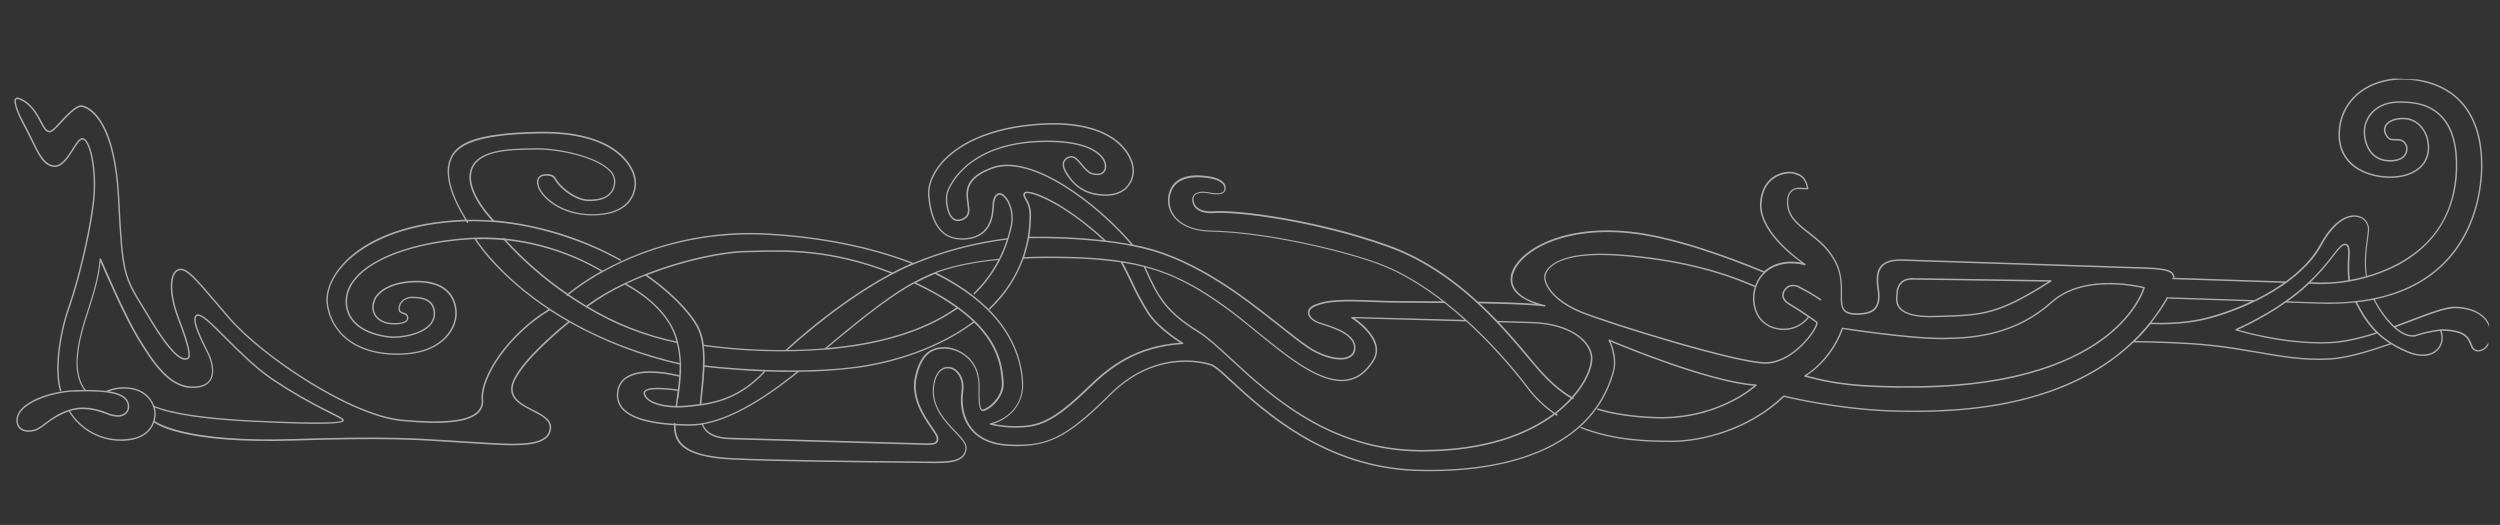 <svg xmlns="http://www.w3.org/2000/svg" width="662" height="139" viewBox="0 0 662 139" fill="none"><rect x="0" y="0" width="662" height="139" fill="#333333" stroke="none"/><g clip-path="url(#clip0_48_3786)"><path d="M32.422 116.734C29.579 116.814 26.765 116.135 24.266 114.767C21.767 113.398 19.672 111.388 18.193 108.941C15.971 109.758 13.898 110.936 12.055 112.43C11.389 112.973 10.672 113.449 9.914 113.851C8.581 114.446 6.614 114.597 5.423 113.735C4.59 113.128 4.236 112.114 4.368 110.8C4.764 106.732 12.749 103.588 19.671 103.31C20.588 103.272 21.458 103.253 22.29 103.244C21.352 102.01 20.038 99.478 20.264 95.156C20.506 90.519 21.836 86.376 23.242 81.987C24.588 77.813 25.982 73.456 26.384 68.571C26.387 68.527 26.405 68.486 26.435 68.455C26.464 68.423 26.504 68.402 26.547 68.397C26.59 68.388 26.635 68.396 26.673 68.417C26.712 68.439 26.741 68.473 26.757 68.514C26.816 68.653 32.795 82.713 36.549 89.007C40.686 95.924 44.882 102.148 50.7 102.339C52.964 102.414 54.541 101.87 55.39 100.727C56.321 99.477 56.359 97.527 55.513 94.931C55.375 94.515 54.938 93.631 54.438 92.612C52.967 89.616 50.935 85.52 51.533 83.911C51.576 83.777 51.647 83.653 51.741 83.548C51.834 83.443 51.948 83.359 52.076 83.301C53.339 82.773 55.928 85.368 59.844 89.294C63.304 92.762 67.61 97.075 72.077 100.154C77.039 103.488 82.221 106.478 87.587 109.102C89.703 110.168 90.676 110.659 90.902 110.946C90.947 110.99 90.983 111.044 91.007 111.103C91.031 111.161 91.043 111.224 91.043 111.288C91.041 111.34 91.028 111.392 91.006 111.44C90.675 112.135 87.542 112.718 66.83 111.698C49.013 110.837 42.746 108.684 41.019 107.905C41.185 108.51 41.259 109.136 41.24 109.763C41.22 110.341 41.127 110.914 40.964 111.468C41.546 111.909 49.15 117.169 77.775 116.245C101.523 115.477 109.519 115.989 119.629 116.638C120.846 116.715 122.089 116.798 123.389 116.878C124.315 116.933 125.224 116.989 126.115 117.047C136.502 117.716 144.702 118.239 145.505 113.704C145.917 111.366 143.483 110.115 140.909 108.807C138.074 107.353 135.14 105.854 135.354 102.697C135.769 97.095 148.547 86.659 150.428 85.154C148.744 84.187 147.123 83.184 145.586 82.184C134.882 88.576 127.45 99.895 127.948 105.733C128.029 106.378 127.96 107.034 127.747 107.648C127.534 108.262 127.184 108.818 126.722 109.273C124.14 111.862 117.717 112.573 106.463 111.517C92.486 110.202 68.999 94.157 60.591 84.394C59.301 82.896 58.142 81.529 57.094 80.297C51.658 73.912 49.169 70.987 47.321 71.633C47.053 71.741 46.809 71.904 46.606 72.111C46.402 72.319 46.244 72.567 46.141 72.839C45.121 75.046 45.608 79.465 47.387 84.091C50.794 92.983 50.557 94.604 49.879 95.019C48.624 95.78 46.199 95.526 39.584 84.577C38.983 83.576 38.427 82.677 37.92 81.849C32.557 73.098 32.234 72.576 31.22 52.526C30.022 28.841 21.551 28.288 21.483 28.286C20.145 28.242 17.508 31.103 15.76 33.001L15.613 33.155C14.441 34.429 13.772 35.04 13.123 35.055C12.882 35.032 12.649 34.961 12.436 34.846C12.224 34.731 12.036 34.575 11.883 34.387C11.45 33.85 11.087 33.259 10.806 32.627C9.697 30.524 8.023 27.347 4.907 26.279C4.633 26.186 4.439 26.2 4.341 26.324C3.943 26.796 4.349 28.929 6.788 33.36C7.495 34.643 8.097 35.892 8.68 37.113C10.414 40.709 11.786 43.543 14.337 43.791C16.267 43.981 17.868 41.455 19.149 39.42C20.192 37.782 21.009 36.486 21.891 36.568C23.978 36.763 25.597 44.156 25.12 51.491C24.622 59.137 21.163 73.756 18.52 81.231C15.703 89.211 14.749 98.307 16.221 103.35C16.236 103.399 16.231 103.452 16.207 103.498C16.183 103.544 16.142 103.578 16.093 103.593C16.042 103.608 15.988 103.602 15.942 103.577C15.896 103.552 15.861 103.509 15.846 103.458C14.366 98.347 15.323 89.151 18.153 81.097C20.785 73.643 24.232 59.077 24.729 51.468C25.221 43.981 23.527 37.117 21.857 36.962C21.21 36.898 20.371 38.226 19.482 39.636C18.14 41.754 16.468 44.394 14.297 44.211C11.527 43.946 10.116 41.02 8.322 37.312C7.744 36.112 7.147 34.869 6.446 33.591C5.425 31.691 3.109 27.185 4.04 26.071C4.164 25.938 4.328 25.849 4.507 25.819C4.686 25.788 4.869 25.818 5.03 25.904C8.3 27.024 10.014 30.286 11.152 32.433C11.415 33.025 11.748 33.583 12.144 34.095C12.555 34.493 12.832 34.645 13.104 34.654C13.602 34.644 14.266 34.023 15.319 32.881L15.46 32.728C17.468 30.548 19.97 27.835 21.486 27.885C21.758 27.894 24.227 28.086 26.741 31.992C29.493 36.301 31.13 43.179 31.602 52.501C32.61 72.446 32.927 72.968 38.242 81.632C38.738 82.461 39.304 83.365 39.91 84.366C44.664 92.248 47.946 95.705 49.666 94.675C50.167 94.37 50.11 92.311 47.011 84.231C45.199 79.505 44.7 74.964 45.775 72.663C45.901 72.344 46.09 72.053 46.333 71.811C46.575 71.568 46.864 71.379 47.182 71.254C49.299 70.522 51.651 73.31 57.36 80.027C58.407 81.263 59.566 82.625 60.857 84.123C69.224 93.838 92.578 109.804 106.466 111.111C117.422 112.141 123.955 111.449 126.423 108.984C126.843 108.569 127.162 108.061 127.354 107.501C127.547 106.941 127.609 106.344 127.534 105.756C127.023 99.818 134.47 88.399 145.218 81.919C131.462 72.781 125.815 63.589 125.725 63.438C125.712 63.398 125.713 63.355 125.729 63.317C125.31 63.335 124.896 63.347 124.471 63.376C105.592 64.562 92.196 71.197 91.922 79.515C91.863 80.568 92.023 81.622 92.391 82.609C92.76 83.597 93.329 84.496 94.062 85.249C97.124 88.424 102.512 89.102 104.334 89.094C107.694 89.083 114.676 87.647 114.819 83.28C114.867 82.749 114.807 82.215 114.644 81.708C114.481 81.202 114.218 80.734 113.87 80.333C112.626 79.01 110.477 78.966 109.321 78.944L109.059 78.935C107.763 78.892 105.932 79.813 105.872 81.646C105.846 82.431 106.296 82.583 106.881 82.776C107.466 82.969 108.227 83.242 108.115 84.398C108.036 85.224 106.777 86.11 103.472 85.88C101.106 85.718 98.56 84.21 98.557 81.289C98.576 80.571 98.74 79.864 99.039 79.212C99.339 78.56 99.767 77.976 100.299 77.497C102.5 75.349 106.462 74.204 111.178 74.359C120.515 74.667 121.025 81.238 120.959 83.25C120.831 87.132 117.16 94.367 104.19 93.94C90.148 93.478 86.43 84.18 86.428 79.328C86.427 76.006 88.58 70.873 94.646 66.416C99.263 63.03 107.837 58.857 122.423 58.209C122.679 58.217 122.946 58.194 123.193 58.187C118.408 50.431 118.139 45.739 118.795 43.151C119.998 38.402 124.542 35.182 142.832 34.894C155.896 34.681 162.265 38.482 165.315 41.704C167.336 43.88 168.513 46.46 168.439 48.694L168.433 48.883C168.273 51.361 166.801 57.119 156.65 57.053C148.457 56.994 143.042 52.328 142.263 48.981C141.989 47.764 142.382 46.791 143.398 46.302C143.509 46.264 146.147 45.465 147.137 47.174C148.831 50.093 152.826 52.735 155.685 52.829C158.696 52.928 162.341 52.21 162.593 48.232C162.606 47.682 162.503 47.136 162.29 46.63C162.078 46.124 161.761 45.669 161.36 45.296C157.901 41.639 147.818 39.524 142.106 39.616L141.137 39.626C134.886 39.71 126.33 39.829 124.903 45.361C123.642 50.266 129.109 56.531 130.813 58.338C142.585 59.403 154.006 62.929 164.347 68.692C164.377 68.71 164.402 68.736 164.418 68.767C164.435 68.798 164.443 68.833 164.441 68.869C164.447 68.9 164.446 68.933 164.438 68.963C164.411 69.008 164.368 69.041 164.317 69.054C164.267 69.067 164.213 69.06 164.168 69.034C163.984 68.922 145.971 58.115 123.87 58.605L123.944 58.734C123.958 58.755 123.968 58.779 123.973 58.805C123.978 58.83 123.978 58.856 123.973 58.882C123.967 58.907 123.957 58.931 123.943 58.952C123.928 58.974 123.909 58.992 123.888 59.006C123.844 59.033 123.791 59.042 123.74 59.03C123.69 59.019 123.646 58.988 123.618 58.944L123.414 58.616C123.085 58.605 122.754 58.631 122.424 58.641C97.844 59.735 86.794 71.399 86.804 79.357C86.805 84.076 90.443 93.123 104.186 93.576C116.848 93.993 120.427 87.013 120.55 83.268C120.614 81.351 120.119 75.081 111.148 74.785C106.543 74.634 102.681 75.735 100.582 77.812C100.087 78.253 99.688 78.792 99.409 79.395C99.13 79.998 98.977 80.653 98.959 81.318C98.96 83.986 101.317 85.366 103.531 85.518C106.34 85.716 107.69 85.075 107.754 84.392C107.835 83.535 107.375 83.372 106.785 83.174C106.194 82.975 105.491 82.73 105.526 81.656C105.596 79.549 107.655 78.514 109.119 78.563L109.391 78.572C110.52 78.609 112.863 78.644 114.213 80.086C114.582 80.526 114.86 81.037 115.029 81.588C115.198 82.139 115.254 82.719 115.196 83.292C115.043 87.944 107.801 89.477 104.316 89.488C102.452 89.496 96.918 88.796 93.765 85.523C92.994 84.733 92.396 83.789 92.008 82.752C91.621 81.715 91.452 80.608 91.514 79.501C91.795 70.973 105.332 64.185 124.432 62.979C127.366 62.799 130.309 62.846 133.235 63.121C133.235 63.121 133.237 63.063 133.274 63.043C133.312 63.008 133.361 62.99 133.412 62.992C133.463 62.993 133.511 63.015 133.546 63.052L133.627 63.145C142.716 64.073 151.502 66.944 159.401 71.566C159.423 71.58 159.442 71.599 159.457 71.622C159.471 71.644 159.481 71.669 159.486 71.695C173.031 64.267 188.384 60.851 203.771 61.843C217.816 62.68 230.916 65.337 241.658 69.535C241.682 69.546 241.703 69.561 241.721 69.581C241.738 69.601 241.751 69.624 241.759 69.649C249.762 66.339 258.169 64.124 266.756 63.064C267.114 61.884 267.426 60.671 267.677 59.403C268.008 57.79 267.861 54.616 266.125 52.497C265.527 51.765 264.945 51.462 264.448 51.614C263.84 51.805 263.366 52.701 263.25 53.847L263.229 54.469C263.075 56.921 262.724 62.667 256.079 63.392C253.485 63.671 251.341 63.136 249.71 61.801C247.509 59.999 246.213 56.771 245.749 51.947C245.487 49.244 246.659 46.103 248.953 43.331C251.749 39.953 258.735 34.098 274.111 32.796C286.796 31.727 293.269 34.93 296.45 37.803C299.179 40.261 300.212 43.074 300.262 44.889C300.309 45.793 300.17 46.697 299.853 47.545C299.536 48.392 299.048 49.164 298.42 49.812C297.007 51.236 294.917 51.943 292.376 51.859C288.162 51.72 285.107 50.106 282.756 46.796C281.586 45.139 281.159 43.812 281.489 42.842C281.644 42.469 281.887 42.139 282.198 41.883C282.508 41.627 282.877 41.451 283.27 41.371C284.481 41 285.513 42.231 286.606 43.527C287.437 44.514 288.293 45.534 289.21 45.801C290.32 46.123 291.253 46.064 291.833 45.629C292.065 45.445 292.251 45.207 292.375 44.936C292.498 44.665 292.556 44.369 292.544 44.071C292.557 43.655 292.462 42.565 291.263 41.329C289.577 39.586 285.689 37.528 276.732 37.607C254.96 37.807 251.014 50.997 250.984 51.112C250.593 52.655 250.866 56.429 252.462 57.71C253.166 58.261 254.06 58.29 255.11 57.724C256.569 56.965 256.373 55.582 256.122 53.828C255.7 50.777 255.144 46.978 262.776 44.245C273.262 40.483 290.812 53.901 299.921 64.626C299.937 64.644 299.949 64.665 299.958 64.688C299.966 64.711 299.97 64.735 299.968 64.759C300.946 64.955 301.918 65.166 302.863 65.382C317.317 68.89 329.94 78.893 339.161 86.199C343.155 89.363 346.301 91.866 348.577 92.995C352.182 94.775 355.489 95.258 357.275 94.257C357.623 94.08 357.918 93.815 358.134 93.489C358.351 93.162 358.48 92.785 358.509 92.394C358.864 88.778 353.38 87 350.102 85.953C349.838 85.871 349.584 85.788 349.356 85.712C347.554 85.126 346.367 83.995 346.311 82.838C346.278 81.925 346.974 81.136 348.263 80.625C351.349 79.387 355.01 79.154 364.594 79.581C367.619 79.717 371.544 79.736 376.515 79.757C378.2 79.765 380.005 79.772 381.925 79.788C376.597 75.673 371.296 72.493 366.26 70.46C357.315 66.849 335.674 61.633 320.685 61.339C315.136 61.23 312.338 59.272 310.963 57.644C310.32 56.898 309.841 56.023 309.56 55.076C309.278 54.13 309.199 53.134 309.328 52.154C309.9 48.128 312.906 46.16 318.009 46.465C321.143 46.648 323.255 47.345 324.128 48.481C324.314 48.711 324.447 48.979 324.518 49.267C324.589 49.554 324.596 49.854 324.539 50.145C324.185 51.995 321.454 51.488 319.649 51.149C318.359 50.911 317.208 51.069 316.569 51.575C316.409 51.696 316.278 51.853 316.187 52.032C316.096 52.212 316.046 52.41 316.043 52.612C316.027 53.021 316.099 53.428 316.251 53.806C316.404 54.185 316.634 54.527 316.928 54.809C317.836 55.688 319.356 56.075 321.329 55.934C327.623 55.488 348.471 58.099 367.516 64.902C377.039 68.3 384.942 73.987 391.347 79.877C391.365 79.874 391.382 79.875 391.4 79.879C396.405 79.964 402.726 80.157 406.557 80.457C403.773 79.511 399.562 77.379 400.029 73.387C400.755 67.22 412.328 59.37 431.367 61.3C442.737 62.45 457.084 67.641 467.167 71.818C469.784 69.431 473.591 68.866 476.93 69.503C474.164 67.519 465.803 60.952 466.031 54.042L466.033 53.984C466.184 50.825 467.364 48.359 469.443 46.898C471.703 45.312 474.272 45.354 475.095 45.618L475.209 45.654C476.763 46.143 478.239 46.613 478.874 49.903C478.879 49.933 478.877 49.964 478.869 49.992C478.861 50.021 478.846 50.048 478.826 50.071C478.808 50.093 478.784 50.111 478.757 50.123C478.731 50.135 478.701 50.141 478.672 50.139L476.001 50.051C475.902 50.048 473.566 50.108 473.522 53.339C473.46 57.123 476.052 59.144 479.057 61.484C481.695 63.543 484.669 65.887 486.49 69.86C487.822 72.799 487.793 75.577 487.772 77.812C487.751 79.725 487.733 81.233 488.568 82.088C489.11 82.633 490.032 82.927 491.387 82.941C493.956 82.962 495.493 82.517 496.369 81.523C497.244 80.529 497.502 78.892 497.118 76.422C496.692 73.466 496.978 71.592 498.092 70.348C499.206 69.103 501.176 68.546 504.087 68.678L568.293 70.794C574.771 71.007 575.464 71.884 575.836 73.299C575.84 73.318 575.839 73.338 575.834 73.357C575.836 73.406 575.82 73.455 575.788 73.493C575.757 73.53 575.712 73.554 575.663 73.56C575.614 73.566 575.565 73.553 575.526 73.523C575.486 73.494 575.459 73.451 575.45 73.402C575.166 72.338 574.925 71.408 568.27 71.189L504.121 69.075C501.336 68.947 499.477 69.45 498.434 70.612C497.391 71.775 497.134 73.538 497.553 76.383C497.939 78.969 497.673 80.69 496.715 81.798C495.758 82.905 494.124 83.4 491.43 83.369C489.95 83.357 488.965 83.051 488.322 82.402C487.376 81.427 487.391 79.851 487.425 77.848C487.445 75.655 487.478 72.919 486.18 70.061C484.414 66.159 481.465 63.862 478.863 61.836C475.802 59.431 473.112 57.354 473.175 53.37C473.237 49.76 476.018 49.693 476.055 49.694L478.485 49.775C477.878 46.934 476.603 46.549 475.138 46.068L475.024 46.033C474.169 45.762 471.733 45.84 469.713 47.26C467.694 48.681 466.619 50.95 466.47 54.04C466.074 61.937 477.931 69.794 478.048 69.872C478.087 69.897 478.116 69.936 478.13 69.981C478.144 70.025 478.142 70.074 478.124 70.117C478.105 70.161 478.071 70.196 478.028 70.216C477.984 70.236 477.936 70.239 477.89 70.225C474.42 69.273 470.184 69.676 467.398 72.268C466.464 73.142 465.737 74.216 465.269 75.41C464.752 76.666 464.513 78.02 464.567 79.379C464.622 80.737 464.97 82.068 465.586 83.277C466.128 84.246 466.884 85.076 467.797 85.701C468.709 86.327 469.753 86.731 470.847 86.883C472.302 87.167 473.807 87.04 475.195 86.515C476.583 85.99 477.8 85.088 478.711 83.91C477.104 82.802 475.46 81.736 473.802 80.748C473.478 80.573 472.302 79.881 472 78.732C471.915 78.37 471.914 77.993 471.996 77.63C472.077 77.267 472.24 76.928 472.472 76.638C473.961 74.488 476.503 75.796 476.529 75.812C476.566 75.832 476.594 75.865 476.609 75.904C478.533 76.889 480.397 77.989 482.189 79.199C482.217 79.218 482.239 79.242 482.254 79.271C482.27 79.3 482.278 79.333 482.278 79.366C482.277 79.403 482.265 79.44 482.243 79.47C482.229 79.492 482.211 79.511 482.189 79.526C482.168 79.541 482.143 79.551 482.118 79.556C482.092 79.561 482.066 79.561 482.04 79.555C482.015 79.55 481.991 79.54 481.969 79.524C480.132 78.283 478.216 77.163 476.234 76.172C476.194 76.152 476.162 76.12 476.143 76.079C475.56 75.838 473.876 75.314 472.794 76.876C472.599 77.116 472.46 77.397 472.389 77.699C472.317 78.001 472.314 78.315 472.38 78.618C472.673 79.751 474.038 80.418 474.053 80.424C474.078 80.434 474.099 80.451 474.114 80.473C476.556 81.925 478.923 83.501 481.207 85.194C481.233 85.213 481.254 85.238 481.267 85.267C481.281 85.296 481.287 85.328 481.285 85.36C481.284 85.4 481.272 85.438 481.25 85.47C481.274 85.489 481.293 85.513 481.306 85.541C481.319 85.569 481.325 85.6 481.323 85.63C481.271 87.211 475.169 96.106 467.741 96.315C460.408 96.521 425.923 85.793 418.714 82.861C410.968 79.706 408.604 75.214 408.913 72.957C409.016 72.217 410.48 65.763 430.154 67.456C443.722 68.625 454.715 71.234 464.795 75.658C464.842 75.522 464.878 75.386 464.934 75.251C465.387 74.099 466.07 73.054 466.94 72.18C456.893 68.025 442.649 62.895 431.414 61.755C412.637 59.855 401.212 67.494 400.506 73.503C399.858 79.034 408.971 80.753 409.064 80.766C409.115 80.775 409.161 80.804 409.191 80.846C409.221 80.889 409.233 80.942 409.224 80.993C409.216 81.045 409.187 81.091 409.145 81.121C409.103 81.151 409.05 81.163 408.999 81.154C406.193 80.725 398.101 80.447 391.856 80.337C393.521 81.884 395.082 83.443 396.544 84.973C396.561 84.972 396.579 84.972 396.596 84.975L406.206 85.254C416.453 85.713 421.832 90.673 421.686 95.114C421.607 97.489 420.092 101.389 416.576 105.339L416.638 105.372C416.668 105.39 416.694 105.416 416.711 105.447C416.728 105.479 416.737 105.514 416.736 105.55C416.74 105.581 416.739 105.613 416.733 105.645C416.706 105.689 416.663 105.722 416.613 105.736C416.563 105.75 416.51 105.744 416.464 105.72L416.325 105.636C415.029 107.056 413.612 108.357 412.089 109.525C412.191 109.597 412.294 109.669 412.396 109.736C412.418 109.75 412.436 109.769 412.451 109.79C412.465 109.811 412.475 109.835 412.481 109.861C412.486 109.886 412.486 109.912 412.481 109.938C412.476 109.963 412.467 109.988 412.453 110.009C412.438 110.031 412.42 110.05 412.399 110.064C412.378 110.079 412.354 110.089 412.329 110.094C412.303 110.1 412.277 110.1 412.252 110.095C412.227 110.09 412.203 110.081 412.181 110.066C412.038 109.972 411.905 109.873 411.761 109.778C404.688 115.119 393.35 119.628 376.229 119.565C352.132 119.478 336.357 104.916 325.915 95.281C322.583 92.207 319.708 89.55 317.257 88.03C308.735 82.681 306.661 79.244 302.911 70.762C302.907 70.739 302.907 70.716 302.913 70.694C301.133 70.24 299.277 69.867 297.335 69.555C298.217 71.23 299.045 72.923 299.844 74.563C301.16 77.468 302.678 80.276 304.387 82.965C307.163 87.049 313.196 90.717 313.258 90.751C313.287 90.77 313.311 90.796 313.328 90.827C313.344 90.858 313.352 90.893 313.352 90.928L313.35 90.97C313.341 91.011 313.318 91.047 313.286 91.074C313.254 91.1 313.214 91.116 313.173 91.117C301.216 91.862 294.26 97.128 288.519 102.702C278.787 112.163 275.09 113.185 268.97 113.253C266.704 113.253 264.446 112.991 262.239 112.472C262.197 112.46 262.159 112.435 262.132 112.4C262.105 112.365 262.089 112.322 262.089 112.277C262.089 112.234 262.103 112.191 262.13 112.156C262.157 112.122 262.194 112.097 262.236 112.087C267.576 110.765 270.863 106.618 270.618 101.522C270.044 89.712 262.141 79.712 247.753 72.62C247.709 72.596 247.675 72.558 247.657 72.512C247.254 72.667 246.851 72.828 246.468 73C245.194 73.549 243.929 74.15 242.597 74.86C242.845 74.974 243.113 75.094 243.339 75.212C264.46 85.399 265.336 95.843 265.756 100.866L265.775 101.104C265.794 101.341 265.8 101.579 265.793 101.816C265.681 105.219 262.745 107.775 261.595 108.359C261.494 108.408 261.393 108.463 261.297 108.518C260.838 108.772 260.37 109.015 259.949 108.774C259.435 108.467 258.996 107.498 259.106 102.582C259.182 99.463 258.287 96.939 256.448 95.086C254.827 93.455 252.671 92.477 250.385 92.334L250.212 92.328C248.18 92.372 244.394 92.453 242.753 99.834C241.524 105.372 244.921 110.267 246.95 113.192C247.769 114.368 248.359 115.221 248.434 115.793C248.499 116.034 248.509 116.288 248.463 116.534C248.417 116.78 248.316 117.012 248.168 117.213C247.569 117.895 246.195 117.849 243.91 117.774L193.837 116.346C189.339 116.266 186.872 115.062 185.858 112.476C184.746 112.654 183.621 112.742 182.495 112.74C181.648 112.712 180.402 112.713 178.909 112.622C178.84 116.785 180.816 120.642 193.8 121.291C204.448 121.826 228.435 122.052 239.966 122.158C242.551 122.185 244.523 122.203 245.59 122.217C251.695 122.302 255.412 122.103 255.652 118.609C255.722 117.457 254.361 116.036 252.783 114.375C250.122 111.577 246.475 107.745 247.036 102.474C247.415 98.927 248.939 97.765 249.82 97.388C250.376 97.166 250.981 97.099 251.572 97.193C252.162 97.286 252.717 97.537 253.178 97.92C254.684 99.088 255.413 101.253 255.086 103.557C254.53 107.399 255.367 110.912 257.377 113.435C259.387 115.959 262.704 117.444 266.966 117.674C276.745 118.213 281.728 116.442 293.861 104.323C306.892 91.306 320.811 96.415 320.946 96.467C322.051 96.915 323.839 98.561 326.312 100.862C334.947 108.798 350.972 123.563 375.092 124.358C383.023 124.619 394.657 124.143 405.054 120.378C416.765 116.113 424.174 108.711 427.058 98.365C428.127 94.503 425.975 90.24 425.956 90.198C425.934 90.163 425.923 90.124 425.925 90.083C425.926 90.043 425.939 90.004 425.963 89.971C425.991 89.941 426.027 89.921 426.066 89.912C426.106 89.903 426.147 89.906 426.185 89.92C426.443 90.034 452.273 101.036 464.997 101.787C465.035 101.79 465.072 101.804 465.103 101.827C465.134 101.851 465.157 101.883 465.17 101.92L465.168 101.988C465.168 102.041 465.148 102.091 465.111 102.129C465.009 102.22 455.024 111.562 437.733 110.771C431.902 110.5 427.09 109.772 423.028 108.531C422.984 108.511 422.948 108.476 422.927 108.432C422.907 108.387 422.903 108.337 422.917 108.29C422.931 108.243 422.961 108.203 423.002 108.177C423.043 108.151 423.092 108.141 423.14 108.149C427.171 109.384 431.972 110.112 437.746 110.376C453.073 111.076 462.593 103.759 464.488 102.15C452.523 101.229 430.027 91.966 426.491 90.484C427.036 91.725 428.314 95.184 427.4 98.471C424.485 108.948 416.995 116.437 405.131 120.723C394.666 124.507 382.979 124.987 375.012 124.725C350.751 123.925 334.639 109.094 325.979 101.125C323.535 98.878 321.768 97.253 320.735 96.834C320.601 96.777 306.919 91.76 294.072 104.599C282.659 116.003 277.322 118.648 266.88 118.072C262.497 117.833 259.175 116.358 257.008 113.687C254.84 111.016 254.036 107.461 254.606 103.504C254.984 100.917 253.946 99.085 252.854 98.237C252.449 97.892 251.96 97.666 251.437 97.581C250.914 97.496 250.378 97.556 249.887 97.754C248.512 98.347 247.608 100.041 247.348 102.522C246.809 107.608 250.234 111.212 252.99 114.108C254.7 115.904 256.024 117.34 255.981 118.641C255.709 122.756 250.996 122.695 245.535 122.616C244.49 122.581 242.496 122.579 239.911 122.557C228.375 122.446 204.383 122.22 193.729 121.689C180.39 121.023 178.378 116.965 178.47 112.607C173.863 112.34 167.398 111.441 164.666 108.261C164.137 107.648 163.749 106.924 163.53 106.142C163.31 105.36 163.265 104.539 163.397 103.737C163.482 102.944 163.742 102.179 164.157 101.5C164.572 100.82 165.133 100.242 165.797 99.809C170.077 96.975 178.385 98.979 179.895 99.371C179.952 98.434 179.957 97.491 179.957 96.536C169.763 94.246 159.95 90.49 150.819 85.383C149.625 86.335 136.183 97.225 135.771 102.743C135.556 105.625 138.371 107.078 141.093 108.471C143.816 109.863 146.358 111.175 145.894 113.807C145.032 118.688 136.676 118.154 126.096 117.473C125.205 117.419 124.296 117.363 123.37 117.304C122.069 117.225 120.827 117.142 119.61 117.065C109.494 116.415 101.509 115.904 77.756 116.672C49.9 117.568 41.994 112.762 40.809 111.895C39.935 114.429 37.408 116.64 32.422 116.734ZM130.231 58.366C128.255 56.223 123.232 50.168 124.486 45.305C125.986 39.48 134.719 39.362 141.096 39.271L142.065 39.261C147.825 39.166 158.074 41.328 161.609 45.067C162.044 45.476 162.389 45.973 162.62 46.526C162.85 47.079 162.962 47.675 162.947 48.275C162.732 51.627 160.136 53.392 155.635 53.244C152.66 53.146 148.511 50.415 146.758 47.394C145.926 45.959 143.505 46.691 143.505 46.686C142.707 47.081 142.394 47.872 142.631 48.914C143.339 52.053 148.73 56.645 156.614 56.709C166.456 56.775 167.872 51.28 168.024 48.907C168.077 48.102 168.009 45.215 165.011 42.026C162.013 38.837 155.74 35.129 142.822 35.336C123.715 35.646 120.156 39.336 119.156 43.3C118.513 45.831 118.8 50.47 123.626 58.212C125.873 58.159 128.059 58.215 130.231 58.366ZM430.084 67.828C410.776 66.137 409.365 72.287 409.263 72.99C408.973 75.126 411.277 79.384 418.826 82.475C426.014 85.396 460.396 96.099 467.692 95.896C474.989 95.694 480.85 87.139 480.901 85.596C480.902 85.552 480.919 85.51 480.946 85.476C480.313 85.008 479.672 84.55 479.024 84.099C478.07 85.341 476.794 86.293 475.336 86.848C473.879 87.403 472.297 87.54 470.767 87.244C469.616 87.081 468.518 86.652 467.558 85.992C466.599 85.331 465.804 84.456 465.235 83.434C464.654 82.302 464.301 81.065 464.198 79.794C464.094 78.524 464.241 77.245 464.631 76.032C454.582 71.604 443.599 69.006 430.084 67.828ZM134.014 63.611C138.898 68.94 144.371 73.688 150.326 77.763C153.088 75.529 156.043 73.549 159.156 71.848C151.439 67.369 142.877 64.567 134.019 63.621L134.014 63.611ZM203.743 62.217C173.104 60.39 153.478 75.663 150.664 78.001C152.128 78.999 153.67 79.993 155.277 80.959C167.432 71.809 187.915 66.552 197.492 66.414C198.303 66.398 199.162 66.379 200.063 66.356C208.611 66.142 220.317 65.848 236.333 72.154C237.547 71.52 238.76 70.921 239.95 70.386C240.396 70.184 240.842 69.988 241.293 69.797C230.654 65.671 217.668 63.045 203.748 62.217L203.743 62.217ZM179.107 90.407C178.976 89.918 178.83 89.423 178.664 88.927C175.801 80.506 165.657 75.49 165.554 75.439C165.521 75.424 165.495 75.399 165.477 75.368C162.027 76.983 158.738 78.928 155.657 81.177C162.909 85.551 170.837 88.673 179.112 90.413L179.107 90.407ZM186.557 97.139C186.468 99.836 186.161 102.636 185.88 105.3L185.788 106.178L185.71 106.961C190.722 106.224 196.447 104.494 202.259 98.352C202.259 98.352 202.29 98.353 202.301 98.353C194.049 98.018 187.73 97.283 186.562 97.144L186.557 97.139ZM186.57 96.744C188.603 96.995 209.508 99.429 226.961 97.057C232.418 96.319 246.326 93.671 257.707 85.161C256.404 83.919 255.02 82.766 253.566 81.708C243.785 88.673 230.638 91.583 218.546 92.603C218.518 92.62 218.485 92.628 218.451 92.627C218.418 92.626 218.386 92.616 218.358 92.597C207.694 93.419 196.974 93.103 186.377 91.654C186.57 93.345 186.637 95.048 186.575 96.749L186.57 96.744ZM186.353 91.274C193.538 92.269 200.787 92.739 208.04 92.679C208.04 92.679 208.042 92.626 208.074 92.611C215.167 86.058 225.802 77.756 235.922 72.405C220.137 66.253 208.567 66.541 200.108 66.753C199.207 66.776 198.348 66.795 197.531 66.811C191.531 66.898 181.235 69.005 171.386 72.836C172.675 73.717 181.033 79.587 184.853 86.283C185.666 87.836 186.177 89.532 186.358 91.279L186.353 91.274ZM376.563 80.197C371.592 80.175 367.668 80.157 364.632 80.02C355.11 79.595 351.481 79.824 348.459 81.032C347.334 81.48 346.731 82.151 346.749 82.869C346.78 83.84 347.888 84.852 349.508 85.385C349.736 85.456 349.985 85.538 350.249 85.621C353.641 86.703 359.318 88.493 358.92 92.477C358.881 92.93 358.73 93.366 358.48 93.745C358.229 94.124 357.888 94.433 357.488 94.644C355.558 95.725 352.171 95.255 348.423 93.391C346.116 92.26 342.949 89.73 338.935 86.55C329.755 79.272 317.162 69.296 302.791 65.812C299.49 65.035 296.148 64.451 292.78 64.064C292.749 64.073 292.716 64.072 292.686 64.061C285.979 63.297 279.229 62.972 272.48 63.089C272.182 64.784 271.754 66.454 271.201 68.083C274.628 67.937 278.329 67.906 282.194 67.986C301.189 68.38 311.027 71.409 324.288 80.974C327.043 82.952 329.953 85.326 332.766 87.618C341.201 94.487 349.922 101.593 356.737 100.446C359.415 100.007 361.61 98.334 363.46 95.394C363.822 94.835 364.066 94.208 364.178 93.551C364.289 92.893 364.266 92.22 364.11 91.572C363.194 87.597 357.959 84.314 357.902 84.285C357.867 84.262 357.839 84.227 357.825 84.187C357.81 84.147 357.809 84.103 357.821 84.061C357.832 84.019 357.858 83.981 357.893 83.955C357.928 83.928 357.97 83.914 358.014 83.915L387.807 84.706C386.039 83.114 384.246 81.62 382.481 80.228C380.371 80.215 378.398 80.204 376.563 80.197ZM292.178 63.596C280.78 53.096 272.26 50.569 271.573 51.226C271.244 51.542 271.376 51.826 271.811 52.595C272.62 53.893 273.043 55.399 273.029 56.932C273.026 58.858 272.87 60.78 272.562 62.681C279.113 62.575 285.664 62.881 292.178 63.596ZM421.258 95.079C421.398 90.828 416.148 86.073 406.157 85.617L396.882 85.348C400.048 88.69 402.733 91.869 404.952 94.541C405.793 95.55 406.559 96.461 407.25 97.254C410.406 100.896 413.107 103.247 416.207 105.105C419.71 101.234 421.181 97.412 421.258 95.079ZM415.939 105.45C412.829 103.591 410.118 101.203 406.957 97.555C406.266 96.757 405.501 95.841 404.655 94.843C397.403 86.198 385.268 71.73 367.422 65.363C348.413 58.577 327.665 55.974 321.391 56.422C318.768 56.609 317.38 55.852 316.69 55.212C316.356 54.892 316.094 54.503 315.921 54.073C315.747 53.643 315.666 53.181 315.683 52.716C315.692 52.46 315.757 52.208 315.873 51.98C315.989 51.751 316.153 51.551 316.355 51.394C317.097 50.796 318.333 50.605 319.753 50.868C321.943 51.277 323.918 51.532 324.187 50.175C324.234 49.94 324.229 49.698 324.171 49.465C324.114 49.233 324.006 49.016 323.855 48.83C323.293 48.1 321.816 47.181 318.018 46.967C314.623 46.765 310.432 47.529 309.746 52.321C309.626 53.245 309.703 54.184 309.97 55.077C310.237 55.969 310.69 56.794 311.297 57.497C312.617 59.059 315.323 60.947 320.726 61.051C335.736 61.345 357.465 66.574 366.436 70.203C371.632 72.298 377.107 75.606 382.602 79.9L382.643 79.901C382.692 79.901 382.738 79.92 382.773 79.954C382.808 79.987 382.829 80.033 382.831 80.081C384.698 81.549 386.565 83.122 388.432 84.801C388.469 84.818 388.5 84.847 388.519 84.883C394.497 90.356 399.974 96.36 404.884 102.823C406.81 105.333 409.113 107.526 411.708 109.323C413.229 108.15 414.645 106.845 415.94 105.423L415.939 105.45ZM317.431 87.672C319.887 89.213 322.777 91.882 326.124 94.966C336.521 104.563 352.23 119.059 376.175 119.147C393.129 119.21 404.364 114.776 411.382 109.529C408.795 107.725 406.5 105.529 404.579 103.019C399.685 96.571 394.225 90.579 388.265 85.117L358.719 84.286C360.146 85.277 363.738 88.069 364.517 91.438C364.686 92.136 364.712 92.862 364.592 93.571C364.472 94.279 364.21 94.956 363.821 95.559C361.91 98.623 359.624 100.341 356.845 100.808C349.851 101.986 341.065 94.825 332.564 87.88C329.756 85.589 326.851 83.22 324.105 81.274C316.749 75.98 310.591 72.724 303.344 70.803C306.982 79.033 309.079 82.429 317.431 87.672ZM270.923 101.479C271.162 106.454 268.003 110.679 263.011 112.234C264.943 112.636 266.911 112.837 268.884 112.833C274.884 112.767 278.523 111.759 288.162 102.395C293.861 96.861 300.747 91.63 312.463 90.746C310.925 89.751 306.319 86.609 303.988 83.168C302.27 80.46 300.74 77.635 299.41 74.712C298.582 73.003 297.72 71.229 296.798 69.501L296.799 69.464C291.955 68.784 287.073 68.419 282.182 68.371C278.27 68.289 274.537 68.325 271.089 68.469C271.089 68.469 271.089 68.469 271.047 68.468C269.176 73.595 266.13 78.204 262.157 81.922C262.139 81.94 262.117 81.954 262.093 81.963C262.069 81.972 262.044 81.977 262.019 81.976C261.993 81.976 261.968 81.97 261.945 81.96C261.921 81.949 261.9 81.934 261.883 81.916C261.865 81.897 261.851 81.875 261.842 81.851C261.833 81.827 261.828 81.802 261.829 81.776C261.83 81.75 261.835 81.725 261.846 81.702C261.856 81.678 261.871 81.657 261.889 81.639C268.985 74.828 272.587 66.531 272.605 56.934C272.624 55.469 272.219 54.029 271.438 52.793C271.027 52.068 270.701 51.493 271.274 50.942C272.458 49.8 281.821 53.431 292.834 63.681C295.045 63.943 297.284 64.281 299.478 64.701C290.408 54.093 273.183 40.96 262.93 44.63C255.601 47.257 256.12 50.881 256.537 53.789C256.788 55.543 257.027 57.201 255.317 58.094C254.114 58.724 253.083 58.701 252.247 58.035C250.498 56.633 250.204 52.695 250.63 51.032C250.661 50.891 254.689 37.456 276.755 37.228C285.837 37.148 289.818 39.272 291.559 41.07C292.86 42.415 292.966 43.636 292.951 44.1C292.957 44.453 292.882 44.804 292.73 45.123C292.579 45.442 292.356 45.721 292.079 45.938C291.377 46.442 290.348 46.53 289.104 46.172C288.067 45.874 287.171 44.806 286.305 43.77C285.297 42.577 284.346 41.444 283.383 41.739C283.05 41.802 282.737 41.947 282.471 42.159C282.205 42.372 281.994 42.647 281.857 42.959C281.573 43.799 281.983 45.01 283.073 46.553C285.348 49.792 288.306 51.335 292.389 51.469C294.82 51.549 296.809 50.882 298.146 49.55C298.739 48.94 299.199 48.212 299.495 47.413C299.792 46.613 299.919 45.76 299.869 44.908C299.816 43.171 298.822 40.476 296.184 38.105C293.048 35.281 286.672 32.139 274.13 33.197C258.911 34.484 251.995 40.262 249.238 43.588C247.008 46.283 245.872 49.315 246.121 51.922C246.578 56.641 247.825 59.777 249.944 61.54C251.473 62.803 253.549 63.309 256.023 63.037C262.333 62.301 262.659 56.986 262.818 54.408L262.838 53.781C262.966 52.456 263.543 51.442 264.316 51.193C264.776 51.05 265.512 51.111 266.407 52.206C268.233 54.438 268.385 57.76 268.042 59.452C267.787 60.716 267.468 61.965 267.086 63.196C265.387 68.784 262.298 73.843 258.114 77.892C258.076 77.929 258.026 77.949 257.974 77.948C257.922 77.947 257.873 77.926 257.836 77.888C257.8 77.851 257.78 77.8 257.781 77.748C257.782 77.695 257.803 77.645 257.84 77.609C260.463 75.065 262.658 72.11 264.341 68.859C257.81 69.493 252.329 70.63 248.006 72.249C262.447 79.48 270.373 89.559 270.949 101.48L270.923 101.479ZM246.23 72.612C250.812 70.617 256.917 69.273 264.373 68.528C264.423 68.525 264.472 68.539 264.513 68.569C265.342 66.922 266.04 65.212 266.602 63.454C257.488 64.6 248.584 67.06 240.163 70.757C229.082 75.749 216.657 85.306 208.564 92.68C211.705 92.647 215.006 92.513 218.407 92.229C233.894 79.151 239.943 75.358 246.256 72.613L246.23 72.612ZM242.212 75.117C242.175 75.099 242.145 75.071 242.126 75.035C237.021 77.798 230.798 82.271 219.058 92.161C230.889 91.111 243.659 88.226 253.218 81.454C250.017 79.185 246.624 77.205 243.077 75.535L242.212 75.117ZM193.767 115.927L243.845 117.355C245.936 117.424 247.322 117.47 247.795 116.927C247.903 116.768 247.975 116.588 248.005 116.398C248.034 116.208 248.022 116.014 247.967 115.83C247.894 115.353 247.295 114.485 246.535 113.394C244.472 110.416 241.015 105.429 242.275 99.723C243.978 92.038 248.115 91.953 250.105 91.908L250.273 91.913C251.603 91.878 254.499 92.627 256.627 94.759C258.546 96.695 259.48 99.314 259.4 102.544C259.307 106.158 259.522 108.069 260.045 108.392C260.271 108.531 260.623 108.332 261.001 108.128C261.102 108.068 261.203 108.014 261.31 107.959C262.475 107.37 265.575 104.635 265.278 101.093L265.254 100.855C264.981 97.545 264.504 91.865 257.97 85.423C246.483 94.009 232.478 96.711 226.965 97.431C221.852 98.088 216.704 98.429 211.55 98.453C201.464 106.594 193.118 111.17 186.175 112.381C187.196 114.767 189.546 115.867 193.814 115.939L193.767 115.927ZM165.98 100.131C165.366 100.535 164.849 101.072 164.466 101.702C164.083 102.332 163.844 103.041 163.767 103.776C163.644 104.523 163.686 105.287 163.89 106.016C164.094 106.745 164.455 107.419 164.947 107.991C167.583 111.062 173.923 111.936 178.467 112.201L178.469 112.159C178.47 112.133 178.476 112.108 178.486 112.085C178.497 112.061 178.513 112.04 178.532 112.023C178.551 112.006 178.574 111.993 178.598 111.985C178.622 111.977 178.648 111.974 178.674 111.976C178.725 111.98 178.773 112.004 178.807 112.042C178.842 112.081 178.861 112.131 178.86 112.183L178.859 112.219C180.332 112.3 181.593 112.309 182.435 112.337C189.88 112.414 199.208 107.88 210.926 98.485C207.995 98.509 205.171 98.453 202.5 98.35C202.52 98.369 202.536 98.392 202.547 98.418C202.558 98.444 202.563 98.471 202.563 98.499C202.56 98.548 202.54 98.594 202.506 98.629C195.046 106.515 187.743 107.223 181.873 107.794C175.903 108.378 170.878 106.82 170.429 104.253C170.401 104.106 170.41 103.953 170.454 103.81C170.497 103.666 170.576 103.535 170.681 103.429C172.008 102.07 178.437 102.967 179.504 103.123C179.645 102.021 179.766 100.902 179.845 99.77C178.683 99.458 170.205 97.386 166.027 100.143L165.98 100.131ZM179.45 103.507C177.32 103.183 171.995 102.628 170.955 103.696C170.894 103.757 170.848 103.832 170.823 103.915C170.797 103.998 170.792 104.086 170.809 104.171C171.143 106.086 174.554 107.4 178.905 107.501L179.167 105.58L179.45 103.507ZM179.558 105.619L179.303 107.488C180.146 107.496 180.99 107.459 181.829 107.376C182.932 107.27 184.081 107.155 185.275 106.994C185.283 106.752 185.339 106.321 185.361 106.111L185.453 105.239C186.162 98.502 186.973 90.872 184.449 86.454C180.373 79.302 171.027 73.083 170.935 73.016C170.918 73.008 170.904 72.994 170.894 72.978C169.187 73.65 167.499 74.374 165.851 75.148C167.189 75.841 176.268 80.801 179.009 88.764C179.21 89.351 179.374 89.931 179.522 90.511C179.554 90.546 179.571 90.591 179.57 90.639L179.569 90.686C180.027 92.516 180.283 94.392 180.332 96.28C180.349 96.307 180.359 96.338 180.36 96.37L180.359 96.407C180.361 96.425 180.361 96.443 180.357 96.46C180.373 97.083 180.374 97.705 180.353 98.316C180.233 100.771 179.983 103.219 179.604 105.647L179.558 105.619ZM179.177 90.81C170.751 89.071 162.678 85.906 155.302 81.45C155.266 81.458 155.228 81.455 155.193 81.442C155.158 81.428 155.128 81.405 155.106 81.375C155.093 81.357 155.083 81.337 155.076 81.316C153.424 80.323 151.852 79.315 150.361 78.292L150.313 78.332C150.294 78.35 150.272 78.365 150.248 78.374C150.224 78.383 150.198 78.388 150.172 78.387C150.147 78.386 150.121 78.38 150.098 78.369C150.074 78.358 150.053 78.343 150.036 78.323C150.008 78.288 149.993 78.243 149.994 78.198C149.996 78.153 150.013 78.109 150.044 78.076C143.968 73.921 138.398 69.059 133.45 63.592C131.018 63.356 128.573 63.276 126.131 63.351C126.961 64.676 141.636 87.227 179.969 96.162C179.909 94.366 179.659 92.581 179.223 90.838L179.177 90.81ZM19.659 103.679C12.935 103.974 5.118 107.086 4.749 110.839L4.738 111.171C4.687 111.593 4.745 112.02 4.906 112.413C5.067 112.805 5.327 113.149 5.658 113.411C6.716 114.184 8.558 114.034 9.759 113.493C10.491 113.099 11.184 112.637 11.829 112.111C13.697 110.723 16.25 108.819 19.733 108.116C22.962 107.458 26.361 108.498 28.071 109.177L28.257 109.251C29.236 109.701 30.298 109.937 31.374 109.944C32.9 109.868 33.889 108.909 33.839 107.558C33.831 107.187 33.748 106.822 33.593 106.486C33.438 106.15 33.216 105.849 32.941 105.604C31.256 104.014 27.037 103.411 19.684 103.706L19.659 103.679ZM66.858 111.335C87.147 112.314 90.479 111.723 90.66 111.291C90.653 111.265 90.639 111.241 90.621 111.221C90.404 110.977 89.153 110.345 87.418 109.471C82.037 106.834 76.84 103.831 71.862 100.484C67.37 97.383 63.048 93.059 59.578 89.581C56.108 86.102 53.255 83.245 52.236 83.67C52.154 83.705 52.081 83.758 52.021 83.824C51.961 83.89 51.916 83.969 51.889 84.054C51.355 85.503 53.498 89.844 54.753 92.438C55.283 93.51 55.699 94.368 55.847 94.81C56.736 97.534 56.679 99.583 55.644 100.962C54.719 102.213 53.029 102.811 50.63 102.732C44.618 102.534 40.378 96.22 36.155 89.205C32.867 83.712 27.904 72.322 26.635 69.38C26.153 73.994 24.829 78.116 23.546 82.113C22.146 86.476 20.828 90.598 20.587 95.199C20.338 99.894 21.999 102.396 22.724 103.263C24.546 103.238 26.368 103.329 28.178 103.538C28.186 103.511 28.201 103.485 28.219 103.464C28.238 103.443 28.261 103.426 28.287 103.415C29.998 102.712 31.848 102.423 33.69 102.57C37.513 102.785 39.922 104.958 40.814 107.44C41.881 107.928 47.703 110.409 66.858 111.335ZM40.857 109.782C40.875 109.073 40.767 108.366 40.539 107.694C40.518 107.679 40.495 107.666 40.472 107.655C40.429 107.625 40.399 107.58 40.389 107.528C40.379 107.477 40.389 107.423 40.418 107.379C39.52 105.108 37.25 103.151 33.704 102.939C32.054 102.813 30.397 103.041 28.841 103.607C30.923 103.939 32.349 104.503 33.222 105.333C33.532 105.617 33.782 105.961 33.956 106.345C34.131 106.728 34.226 107.144 34.237 107.566L34.23 107.771C34.182 109.225 33.043 110.279 31.397 110.362C30.262 110.361 29.14 110.113 28.108 109.637L27.927 109.567C26.227 108.905 22.906 107.888 19.777 108.524C19.355 108.61 18.944 108.712 18.547 108.831C20.001 111.199 22.047 113.139 24.482 114.457C26.916 115.775 29.652 116.424 32.414 116.338C40.055 116.194 40.808 111.284 40.857 109.782Z" fill="white" fill-opacity="0.6"></path><path d="M418.465 113.142C418.484 113.093 418.521 113.054 418.569 113.033C418.617 113.012 418.671 113.01 418.719 113.029C427.639 116.613 437.105 116.646 442.192 116.666L442.563 116.678C450.48 116.712 462.995 113.618 472.215 104.772C472.238 104.75 472.267 104.733 472.298 104.725C472.33 104.717 472.363 104.717 472.394 104.726C472.545 104.762 487.494 108.503 503.376 108.699C516.454 108.856 556.259 109.339 573.778 78.742C573.805 78.697 573.848 78.664 573.898 78.65C573.948 78.636 574.001 78.642 574.047 78.666C574.09 78.695 574.12 78.74 574.132 78.79C574.15 78.769 574.173 78.751 574.199 78.739C574.225 78.727 574.253 78.721 574.281 78.721L596.927 79.468C599.647 78.156 602.26 76.629 604.739 74.9L575.391 73.933C575.338 73.931 575.289 73.909 575.253 73.87C575.217 73.831 575.197 73.779 575.199 73.726C575.2 73.7 575.206 73.675 575.217 73.651C575.228 73.627 575.243 73.606 575.262 73.589C575.281 73.571 575.304 73.558 575.328 73.549C575.353 73.54 575.378 73.536 575.404 73.538L605.26 74.522C609.067 71.747 612.298 68.489 614.33 64.801C618.946 56.374 623.311 56.829 624.525 57.17C625.314 57.358 626.018 57.805 626.527 58.44C627.037 59.075 627.323 59.863 627.34 60.679C627.315 61.443 627.184 62.383 627.033 63.474C626.684 65.984 626.209 69.417 626.774 73.079C629.692 72.255 632.512 71.11 635.182 69.665C644.833 64.377 649.912 56.044 650.28 44.893C650.485 38.651 649.179 33.989 646.398 31.024C642.975 27.383 638.248 27.275 636.224 27.229L635.847 27.217C629.051 26.993 626.397 31.467 626.296 34.527C626.175 38.214 628.063 42.216 632.496 42.362C635.518 42.461 637.086 41.411 637.158 39.235C637.112 38.693 636.872 38.187 636.483 37.81C636.094 37.434 635.582 37.212 635.043 37.188C634.797 37.18 634.567 37.172 634.346 37.192C633.299 37.215 632.388 37.238 631.597 35.667C631.366 35.272 631.247 34.821 631.253 34.363C631.259 33.905 631.389 33.457 631.63 33.068C632.42 31.818 634.311 31.116 636.669 31.194C640.506 31.32 643.396 34.943 643.248 39.436C643.09 44.229 638.707 47.312 632.34 47.102C626.119 46.897 618.952 43.65 619.231 35.164C619.265 33.196 619.714 31.256 620.549 29.476C621.383 27.695 622.584 26.113 624.072 24.836C627.773 21.625 633.186 20.163 638.926 20.832C651.254 22.293 657.785 30.892 657.316 45.12C657.073 52.494 654.139 74.059 628.841 79.301C630.168 81.907 631.904 84.279 633.984 86.325C635.541 85.76 637.041 85.187 638.498 84.634C643.464 82.746 647.752 81.115 650.224 81.197C656.111 81.391 659.824 84.324 659.681 88.664C659.591 91.408 658.072 92.714 656.801 92.999C656.367 93.127 655.903 93.108 655.481 92.945C655.059 92.781 654.702 92.482 654.466 92.094C654.333 91.826 654.222 91.558 654.111 91.26C653.463 89.656 652.734 87.792 647.182 87.609C646.973 87.602 646.753 87.595 646.529 87.588C646.753 88.236 646.86 88.92 646.844 89.607C646.821 90.803 646.334 91.944 645.489 92.784C643.709 94.54 640.714 94.736 637.416 93.341C635.962 92.722 634.551 92.003 633.196 91.188C627.316 93.187 621.619 95.025 616.545 95.263C610.003 95.575 604.378 94.615 597.868 93.483C593.954 92.827 589.907 92.103 585.265 91.623C578.641 90.935 570.584 90.712 564.996 90.649C545.256 109.573 514.6 109.201 503.411 109.064C488.182 108.884 473.809 105.452 472.444 105.107C463.146 113.976 450.567 117.084 442.603 117.048L442.232 117.036C437.114 117.015 427.58 116.98 418.614 113.374C418.564 113.362 418.521 113.331 418.493 113.288C418.465 113.245 418.455 113.192 418.465 113.142ZM574.089 78.974C572.786 81.238 571.315 83.4 569.69 85.441C573.741 85.575 579.633 85.442 585.28 83.845C589.003 82.802 592.634 81.451 596.136 79.805L574.248 79.084C574.214 79.081 574.182 79.069 574.155 79.049C574.127 79.03 574.104 79.004 574.089 78.974ZM656.94 45.107C657.401 31.117 650.992 22.638 638.886 21.227C633.256 20.572 627.95 21.995 624.335 25.134C622.889 26.377 621.722 27.915 620.91 29.647C620.099 31.378 619.662 33.263 619.629 35.178C619.359 43.368 626.315 46.508 632.358 46.707C638.49 46.909 642.711 43.985 642.861 39.423C643.002 35.151 640.279 31.708 636.661 31.589C634.465 31.516 632.67 32.164 631.963 33.279C631.763 33.612 631.655 33.993 631.653 34.382C631.65 34.771 631.752 35.153 631.948 35.489C632.631 36.84 633.312 36.82 634.344 36.796C634.569 36.803 634.81 36.785 635.061 36.793C635.704 36.822 636.313 37.088 636.773 37.541C637.234 37.993 637.512 38.602 637.555 39.248C637.5 40.923 636.576 42.907 632.488 42.773C627.783 42.618 625.782 38.391 625.909 34.53C626.015 31.312 628.755 26.604 635.865 26.838L636.236 26.85C638.327 26.919 643.155 27.004 646.689 30.77C649.54 33.811 650.885 38.575 650.676 44.922C650.309 56.063 645.015 64.747 635.374 70.024C628.875 73.455 621.646 75.242 614.311 75.231L611.54 75.14C611.514 75.144 611.487 75.143 611.462 75.137C610.889 75.677 610.285 76.227 609.639 76.786C608.384 77.857 607.084 78.858 605.782 79.791L614.146 80.066C652.728 81.295 656.659 53.62 656.94 45.107ZM621.829 74.192C621.622 72.321 621.588 70.435 621.726 68.557C621.82 66.672 621.886 65.309 621.232 64.981C620.439 64.586 619.45 65.856 617.806 67.959C615.993 70.363 614.004 72.628 611.857 74.734L614.335 74.815C616.847 74.848 619.356 74.64 621.829 74.192ZM623.68 80.101C620.515 80.43 617.33 80.537 614.15 80.42L605.368 80.13C605.34 80.135 605.312 80.134 605.284 80.128C601.287 82.897 597.052 85.299 592.629 87.304C595.076 88.017 605.874 90.962 616.653 90.558C620.111 90.43 624.194 89.604 629.134 88.032C627.108 85.988 625.406 83.469 623.68 80.101ZM654.498 91.104C654.609 91.387 654.716 91.638 654.843 91.906C655.036 92.227 655.33 92.474 655.679 92.606C656.028 92.738 656.411 92.748 656.766 92.634C657.9 92.376 659.253 91.186 659.336 88.668C659.473 84.502 655.993 81.798 650.258 81.609C647.864 81.531 643.608 83.151 638.679 85.025C637.285 85.553 635.844 86.102 634.355 86.643C636.085 88.161 637.878 89.011 639.521 88.691C641.662 87.968 643.873 87.478 646.116 87.231C646.133 87.21 646.155 87.195 646.181 87.186C646.211 87.17 646.244 87.163 646.278 87.164C646.312 87.165 646.345 87.175 646.374 87.192C646.667 87.202 646.95 87.174 647.212 87.183C653.003 87.395 653.82 89.436 654.498 91.104ZM645.241 92.518C646.485 91.288 646.812 89.474 646.145 87.628C643.822 87.888 641.534 88.405 639.322 89.169C639.294 89.177 639.264 89.179 639.235 89.173C639.207 89.168 639.179 89.156 639.156 89.138C635.436 89.426 631.159 84.54 628.487 79.389C627.102 79.66 625.655 79.887 624.137 80.063C627.664 86.903 631.083 90.179 637.6 92.988C640.696 94.329 643.554 94.155 645.215 92.517L645.241 92.518ZM585.314 91.25C589.971 91.736 594.025 92.439 597.943 93.116C604.432 94.242 610.036 95.213 616.536 94.889C621.48 94.64 627.069 92.884 632.801 90.932C631.61 90.177 630.495 89.305 629.475 88.328C624.418 89.949 620.245 90.798 616.709 90.929C604.447 91.39 592.166 87.542 592.042 87.48C592.004 87.469 591.97 87.445 591.945 87.413C591.921 87.381 591.908 87.342 591.907 87.301C591.905 87.261 591.915 87.221 591.937 87.186C591.959 87.152 591.991 87.125 592.028 87.11C592.124 87.071 601.724 83.016 609.436 76.41C612.437 73.809 615.154 70.894 617.542 67.713C619.367 65.373 620.366 64.114 621.448 64.625C622.334 65.065 622.261 66.46 622.16 68.571C622.023 70.419 622.057 72.275 622.26 74.117C623.592 73.876 625 73.564 626.478 73.164C625.895 69.422 626.371 65.936 626.727 63.391C626.877 62.341 627.008 61.38 627.032 60.638C627.012 59.912 626.755 59.213 626.3 58.65C625.846 58.087 625.219 57.691 624.518 57.523C623.357 57.205 619.231 56.789 614.754 64.963C609.458 74.633 596.161 81.267 585.487 84.242C579.677 85.865 573.596 85.997 569.52 85.826C569.52 85.826 569.52 85.826 569.489 85.825C568.225 87.389 566.872 88.878 565.438 90.284C570.936 90.349 578.794 90.576 585.287 91.249L585.314 91.25Z" fill="white" fill-opacity="0.6"></path><path d="M543.222 79.818C552.118 71.874 567.642 75.961 567.798 76.003C567.839 76.016 567.876 76.041 567.902 76.076C567.928 76.111 567.942 76.154 567.943 76.198L567.941 76.245C567.939 76.308 566.109 82.792 557.837 89.243C550.225 95.177 535.425 102.325 508.107 102.654C491.055 102.862 484.833 101.587 477.907 99.755C477.869 99.746 477.835 99.725 477.809 99.696C477.783 99.666 477.767 99.63 477.762 99.591C477.757 99.552 477.764 99.513 477.781 99.478C477.799 99.443 477.827 99.414 477.861 99.395C477.93 99.355 484.542 95.645 487.693 86.884C487.709 86.84 487.741 86.802 487.782 86.78C487.823 86.757 487.871 86.75 487.917 86.76C488.167 86.8 505.743 89.567 515.105 89.438C523.817 89.314 533.969 88.077 543.222 79.818ZM497.902 88.518C494.993 88.164 492.414 87.81 490.769 87.566C489.123 87.322 488.378 87.218 488.014 87.138C486.201 92.166 482.852 96.486 478.449 99.478C485.195 101.235 491.435 102.442 508.1 102.242C535.277 101.914 550.001 94.827 557.564 88.938C564.949 83.186 567.128 77.431 567.499 76.32C565.666 75.875 551.68 72.783 543.485 80.096C534.135 88.441 523.894 89.691 515.108 89.818C510.181 89.898 503.035 89.167 497.902 88.518Z" fill="white" fill-opacity="0.6"></path><path d="M502.138 78.111C502.143 77.948 502.179 77.812 502.183 77.707C502.161 77.143 502.255 76.58 502.458 76.054C502.662 75.528 502.971 75.05 503.367 74.65C504.192 73.892 505.423 73.558 507.016 73.653L543.061 74.186C543.104 74.186 543.146 74.2 543.18 74.225C543.214 74.251 543.239 74.288 543.25 74.33L543.248 74.388C543.248 74.42 543.24 74.451 543.224 74.479C543.209 74.507 543.186 74.531 543.159 74.548C529.179 83.505 525.02 83.627 513.914 83.957L512.343 84C507.628 84.15 504.465 83.408 502.995 81.794C501.834 80.516 502.032 78.957 502.138 78.111ZM512.319 83.62L513.89 83.571C524.765 83.249 528.93 83.128 542.379 74.58L507.003 74.053C505.509 73.967 504.379 74.267 503.634 74.949C503.276 75.314 502.997 75.749 502.813 76.228C502.63 76.706 502.547 77.218 502.569 77.73C502.565 77.846 502.561 77.993 502.529 78.172C502.486 78.454 502.459 78.738 502.448 79.023C502.415 79.48 502.473 79.939 502.619 80.373C502.764 80.807 502.995 81.208 503.296 81.551C504.665 83.072 507.682 83.773 512.318 83.63L512.319 83.62Z" fill="white" fill-opacity="0.6"></path></g><defs><clipPath id="clip0_48_3786"><rect width="117" height="658" fill="white" transform="matrix(-0.033 0.999 0.999 0.033 3.853 0)"></rect></clipPath></defs></svg>